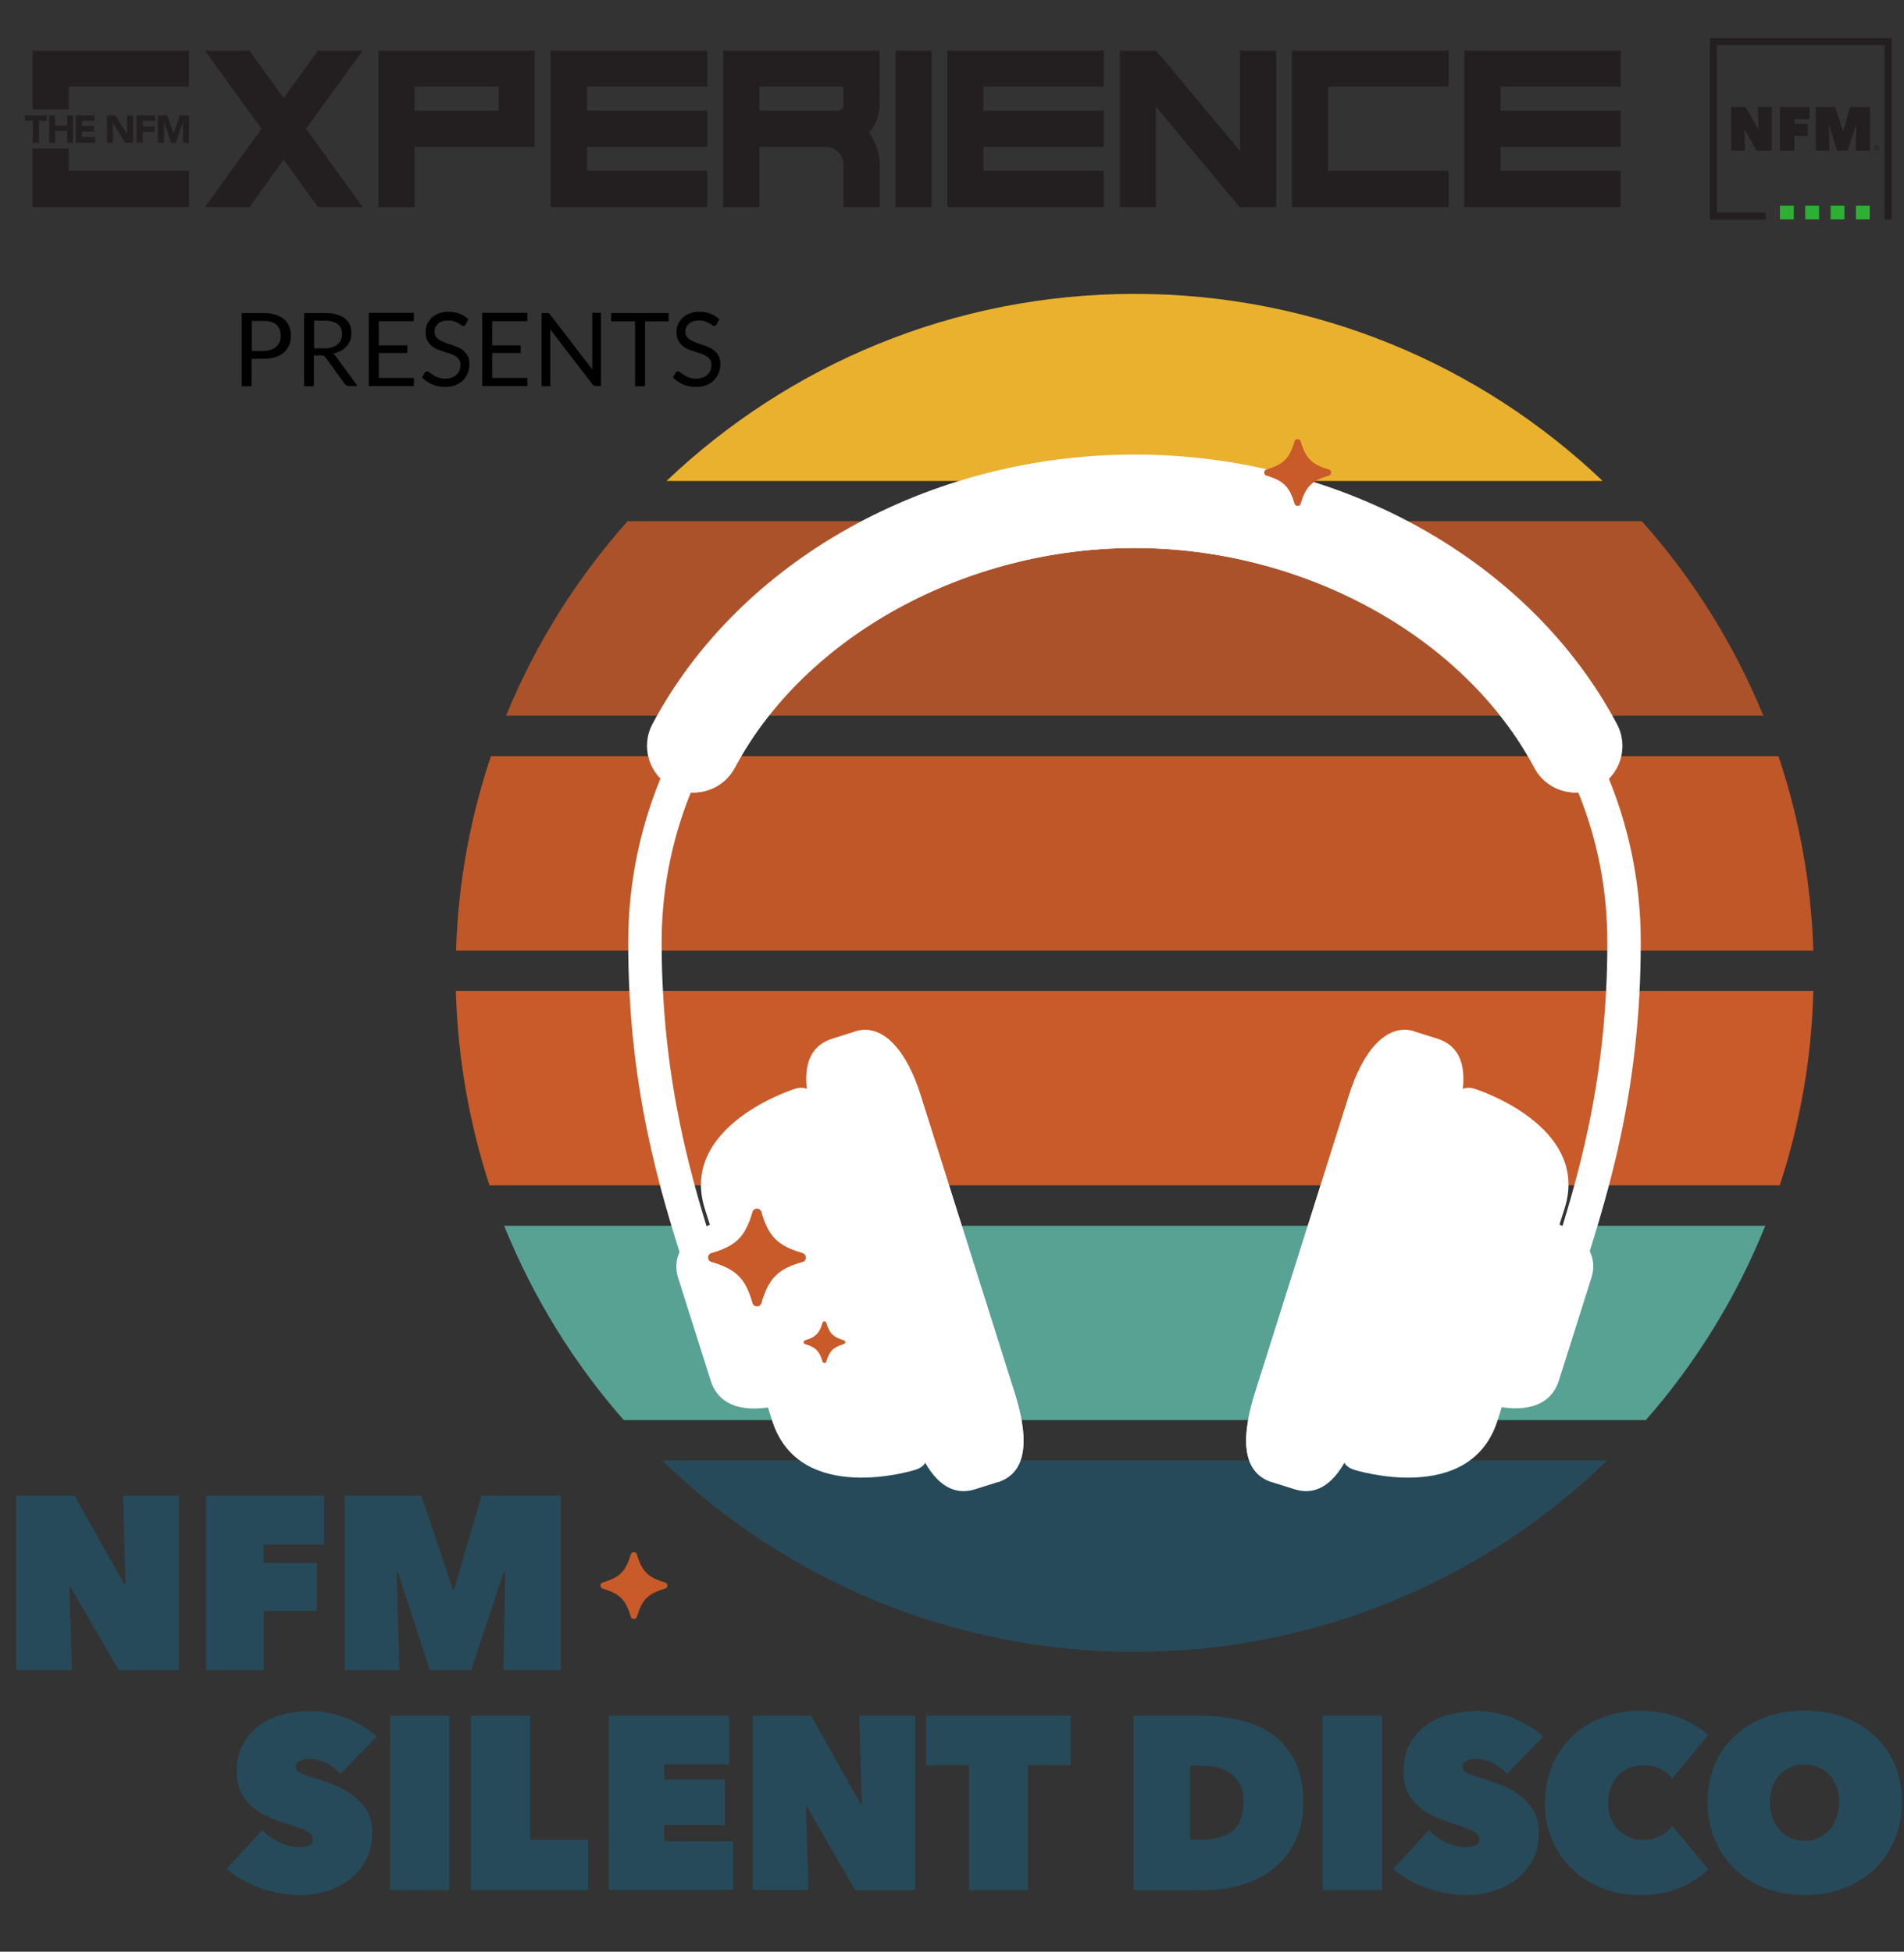 <?xml version="1.0" encoding="utf-8"?>
<!-- Generator: Adobe Illustrator 27.7.0, SVG Export Plug-In . SVG Version: 6.00 Build 0)  -->
<svg version="1.1" id="Layer_1" xmlns="http://www.w3.org/2000/svg" xmlns:xlink="http://www.w3.org/1999/xlink" x="0px" y="0px"
	 viewBox="0 0 894.7 917.1" style="enable-background:new 0 0 894.7 917.1;" xml:space="preserve">
<rect x="0" y="0" width="894.7" height="917.1" fill="#333333" stroke="none"/>
<style type="text/css">
	.st0{fill:#C95A29;}
	.st1{fill:#58A293;}
	.st2{fill:#EAB12F;}
	.st3{fill:#274A5A;}
	.st4{opacity:0.94;fill:#C95A29;enable-background:new    ;}
	.st5{opacity:0.8;fill:#C95A29;enable-background:new    ;}
	.st6{fill:#FFFFFF;}
	.st7{enable-background:new    ;}
	.st8{fill:#231F20;}
	.st9{fill:#2DB034;}
</style>
<path class="st0" d="M230,557h606.3c9.5-28.8,15-59.5,15.8-91.4H214.2C215.1,497.4,220.6,528.1,230,557z"/>
<path class="st1" d="M293.1,667.3h480.3c23.5-26.8,42.6-57.7,56.1-91.3H236.9C250.5,609.6,269.5,640.4,293.1,667.3L293.1,667.3z"/>
<path class="st2" d="M533.2,138.1c-85.3,0-162.7,33.4-220,87.9h439.9C695.9,171.6,618.5,138.1,533.2,138.1z"/>
<path class="st3" d="M533.2,776.2c86.3,0,164.7-34.3,222.1-90H311.1C368.5,742,446.8,776.2,533.2,776.2z"/>
<path class="st4" d="M214.3,446.7h637.8c-1-31.9-6.7-62.5-16.4-91.4H230.7C221,384.1,215.3,414.8,214.3,446.7L214.3,446.7z"/>
<path class="st5" d="M237.8,336.3h590.8c-13.8-33.7-33.2-64.6-57.1-91.4H294.9C271,271.8,251.6,302.6,237.8,336.3L237.8,336.3z"/>
<path class="st6" d="M705.2,292.3c-44.1-41.7-105.2-64.6-172-64.6s-127.9,22.9-172,64.6c-42.5,40.2-66,93.7-66,150.6
	c0,68.9,15.1,116.8,26.1,151.8c3.3,10.4,6.1,19.3,8.2,27.6l15.2-3.8c-2.2-8.7-5.2-18.3-8.4-28.5c-10.7-34-25.3-80.6-25.4-147.1
	c0-52.6,21.7-102,61-139.2c41.2-38.9,98.5-60.4,161.2-60.4s120,21.4,161.2,60.4c39.4,37.2,61.1,86.6,61,139.2
	c0,66.5-14.7,113.1-25.4,147.1c-3.2,10.2-6.2,19.8-8.4,28.5l15.2,3.8c2.1-8.3,4.9-17.2,8.2-27.6c11-35,26.1-82.9,26.1-151.8
	C771.1,386,747.7,332.5,705.2,292.3L705.2,292.3z"/>
<path class="st6" d="M759.8,340.2c-40.9-76.9-129.9-126.6-226.6-126.6s-185.7,49.7-226.6,126.6c-5.7,10.7-1.6,23.9,9,29.6
	c3.3,1.7,6.8,2.6,10.3,2.6c7.8,0,15.4-4.2,19.4-11.6c32.9-61.8,108.4-103.3,187.9-103.3s155,41.5,187.9,103.3
	c3.9,7.4,11.5,11.6,19.4,11.6c3.5,0,7-0.8,10.3-2.6C761.5,364.2,765.5,350.9,759.8,340.2L759.8,340.2z"/>
<path class="st6" d="M345.2,360.8c32.9-61.8,108.4-103.3,187.9-103.3s155,41.5,187.9,103.3c3.9,7.4,11.5,11.6,19.4,11.6
	c2.5,0,5-0.4,7.4-1.3c-42.4-80.2-125.1-131.3-214.7-131.3s-172.3,51.1-214.7,131.3c2.4,0.9,4.9,1.3,7.4,1.3
	C333.7,372.4,341.3,368.2,345.2,360.8L345.2,360.8z"/>
<g>
	<path class="st6" d="M339.1,573.2c5.8-1.8,4.6,5.8,7.2,13.9l18.2,57.5c2.6,8.1,7.9,13.6,2.1,15.5c0,0-26.4,8.3-32.6-11.2
		l-15.3-48.3C312.7,581.5,339.1,573.2,339.1,573.2L339.1,573.2z"/>
	<path class="st6" d="M373.3,511.7c12-3.8,9.6,11.9,14.9,28.6l37.5,118.5c5.3,16.7,16.3,28.1,4.3,31.9c0,0-54.4,17.2-67.2-23.2
		L331.2,568C318.9,528.9,373.3,511.7,373.3,511.7L373.3,511.7z"/>
	<path class="st6" d="M401.8,484.7c13.4-4.2,24.5,9.9,30.7,29.7l44.3,140.2c6.2,19.8,6.8,37.2-8.1,41.9l-10.5,3.3
		c-14.9,4.7-24.5-9.9-30.7-29.7l-44.3-140.2c-6.2-19.8-7.6-37,8.1-41.9L401.8,484.7L401.8,484.7z"/>
	<path class="st6" d="M476.8,654.6l-44.3-140.2c-6.2-19.8-17.3-33.9-30.7-29.7l67,211.8C483.7,691.8,483.1,674.4,476.8,654.6
		L476.8,654.6z"/>
</g>
<g>
	<path class="st6" d="M727.4,573.2c-5.8-1.8-4.6,5.8-7.2,13.9L702,644.5c-2.6,8.1-7.9,13.6-2.1,15.5c0,0,26.4,8.3,32.6-11.2
		l15.3-48.3C753.8,581.5,727.4,573.2,727.4,573.2z"/>
	<path class="st6" d="M693.2,511.7c-12-3.8-9.6,11.9-14.9,28.6l-37.5,118.5c-5.3,16.7-16.3,28.1-4.3,31.9c0,0,54.4,17.2,67.2-23.2
		l31.5-99.6C747.6,528.9,693.2,511.7,693.2,511.7L693.2,511.7z"/>
	<path class="st6" d="M664.7,484.7c-13.4-4.2-24.5,9.9-30.7,29.7l-44.3,140.2c-6.2,19.8-6.8,37.2,8.1,41.9l10.5,3.3
		c14.9,4.7,24.5-9.9,30.7-29.7l44.3-140.2c6.2-19.8,7.6-37-8.1-41.9L664.7,484.7z"/>
	<path class="st6" d="M634,514.4l-44.3,140.2c-6.2,19.8-6.8,37.2,8.1,41.9l67-211.8C651.3,480.4,640.3,494.6,634,514.4L634,514.4z"
		/>
</g>
<path class="st0" d="M377.1,588.8c-11.6-3.4-16-7.7-19.3-19.3c-0.6-2.1-3.6-2.1-4.2,0c-3.4,11.6-7.7,16-19.3,19.3
	c-2.1,0.6-2.1,3.6,0,4.2c11.6,3.4,16,7.7,19.3,19.3c0.6,2.1,3.6,2.1,4.2,0c3.4-11.6,7.7-16,19.3-19.3
	C379.2,592.5,379.2,589.5,377.1,588.8z"/>
<path class="st0" d="M396.5,629.8c-4.9-1.4-6.8-3.3-8.2-8.2c-0.3-0.9-1.5-0.9-1.8,0c-1.4,4.9-3.3,6.8-8.2,8.2
	c-0.9,0.3-0.9,1.5,0,1.8c4.9,1.4,6.8,3.3,8.2,8.2c0.3,0.9,1.5,0.9,1.8,0c1.4-4.9,3.3-6.8,8.2-8.2
	C397.4,631.3,397.4,630.1,396.5,629.8z"/>
<path class="st0" d="M624.4,220.6c-7.9-2.3-10.9-5.2-13.2-13.2c-0.4-1.4-2.5-1.4-2.9,0c-2.3,7.9-5.2,10.9-13.2,13.2
	c-1.4,0.4-1.4,2.5,0,2.9c7.9,2.3,10.9,5.2,13.2,13.2c0.4,1.4,2.5,1.4,2.9,0c2.3-7.9,5.2-10.9,13.2-13.2
	C625.9,223,625.9,221,624.4,220.6z"/>
<g class="st7">
	<path class="st3" d="M7.6,702.8h27.4l23.4,41.6H59l-1.2-41.6H84v82H55.8l-22.7-39.1h-0.5l1.2,39.1H7.6V702.8z"/>
	<path class="st3" d="M123.9,734.4h25V757H124v27.8H96.9v-82h55.4v23h-28.4V734.4z"/>
	<path class="st3" d="M186.4,738.5l1.3,46.3h-25.7v-82H198l14.8,44.1h0.6l12.9-44.1h37.2v82h-26.9l0.8-46.1l-0.7-0.1l-15.3,46.2H202
		l-15.1-46.3H186.4z"/>
</g>
<g class="st7">
	<path class="st3" d="M141.1,890.5c-3.3,0-6.6-0.3-9.8-0.9c-3.2-0.6-6.3-1.4-9.3-2.5c-3-1.1-5.8-2.4-8.4-3.9c-2.6-1.5-5-3.2-7.1-5
		l16.8-18.2c1.9,2.1,4.5,3.9,7.7,5.6c3.2,1.6,6.5,2.4,9.9,2.4c1.5,0,3-0.3,4.2-0.8c1.3-0.5,1.9-1.5,1.9-3c0-0.8-0.2-1.4-0.6-2
		c-0.4-0.5-1.2-1.1-2.3-1.7c-1.1-0.6-2.6-1.2-4.5-1.9c-1.9-0.7-4.3-1.5-7.1-2.4c-2.8-0.9-5.4-2-8-3.3c-2.5-1.3-4.8-2.8-6.8-4.7
		c-2-1.9-3.5-4.1-4.7-6.7s-1.7-5.7-1.7-9.3c0-5.1,1-9.4,3.1-13c2.1-3.6,4.8-6.5,8-8.8c3.3-2.3,7-3.9,11.1-4.9
		c4.1-1,8.1-1.5,12.2-1.5c5.4,0,10.9,1,16.5,3.1c5.6,2.1,10.5,5.1,14.8,9l-17.1,17.5c-1.9-2.3-4.1-4.1-6.8-5.3
		c-2.7-1.2-5.1-1.8-7.3-1.8c-2,0-3.6,0.3-4.9,0.9c-1.2,0.6-1.9,1.5-1.9,2.8c0,1.2,0.6,2.2,1.9,2.8c1.3,0.6,3.3,1.4,6.2,2.3
		c2.9,0.9,6,2,9.3,3.2c3.2,1.2,6.2,2.8,9,4.8c2.7,2,5,4.4,6.8,7.2c1.8,2.9,2.7,6.4,2.7,10.7c0,4.9-1,9.2-3,12.9
		c-2,3.7-4.6,6.7-7.8,9.2c-3.2,2.4-6.8,4.2-10.8,5.4C149.3,889.9,145.2,890.5,141.1,890.5z"/>
	<path class="st3" d="M183.3,806.2h27.8v82h-27.8V806.2z"/>
</g>
<g class="st7">
	<path class="st3" d="M221.3,806.2h27.8v58.3h27.2v23.7h-55V806.2z"/>
</g>
<g class="st7">
	<path class="st3" d="M286.2,806.2h56.4v22.9h-30.5v7.1h28.6v21.4h-28.6v7.6h32.4v22.9h-58.4V806.2z"/>
	<path class="st3" d="M353.7,806.2h27.4l23.4,41.6h0.5l-1.2-41.6H430v82h-28.1L379.2,849h-0.5l1.2,39.1h-26.2V806.2z"/>
</g>
<g class="st7">
	<path class="st3" d="M483,888.2h-27.6v-58.7h-20.2v-23.3h67.9v23.3H483V888.2z"/>
</g>
<g class="st7">
	<path class="st3" d="M532.7,888.2v-82h30.6c6.5,0,12.7,0.6,18.6,1.9c5.9,1.3,11.1,3.5,15.6,6.6c4.5,3.1,8.1,7.3,10.8,12.5
		c2.7,5.2,4.1,11.7,4.1,19.6c0,7.2-1.3,13.4-3.9,18.6c-2.6,5.3-6,9.6-10.4,12.9c-4.3,3.4-9.3,5.8-14.9,7.5
		c-5.6,1.6-11.5,2.4-17.6,2.4H532.7z M559.2,829.6v34.9h5.1c6.5,0,11.5-1.4,14.9-4.2s5.2-7.4,5.2-13.8c0-5.3-1.7-9.4-5.2-12.4
		c-3.5-3-8.1-4.4-13.9-4.4H559.2z"/>
	<path class="st3" d="M621.6,806.2h27.8v82h-27.8V806.2z"/>
	<path class="st3" d="M689.3,890.5c-3.3,0-6.6-0.3-9.8-0.9c-3.2-0.6-6.3-1.4-9.3-2.5c-3-1.1-5.8-2.4-8.4-3.9c-2.6-1.5-5-3.2-7.1-5
		l16.8-18.2c1.9,2.1,4.5,3.9,7.7,5.6c3.2,1.6,6.5,2.4,9.9,2.4c1.5,0,3-0.3,4.2-0.8c1.3-0.5,1.9-1.5,1.9-3c0-0.8-0.2-1.4-0.6-2
		c-0.4-0.5-1.2-1.1-2.3-1.7c-1.1-0.6-2.6-1.2-4.5-1.9c-1.9-0.7-4.3-1.5-7.1-2.4c-2.8-0.9-5.4-2-8-3.3c-2.5-1.3-4.8-2.8-6.8-4.7
		c-2-1.9-3.5-4.1-4.7-6.7s-1.7-5.7-1.7-9.3c0-5.1,1-9.4,3.1-13c2.1-3.6,4.8-6.5,8-8.8c3.3-2.3,7-3.9,11.1-4.9
		c4.1-1,8.1-1.5,12.2-1.5c5.4,0,10.9,1,16.5,3.1c5.6,2.1,10.5,5.1,14.8,9l-17.1,17.5c-1.9-2.3-4.1-4.1-6.8-5.3
		c-2.7-1.2-5.1-1.8-7.3-1.8c-2,0-3.6,0.3-4.9,0.9c-1.2,0.6-1.9,1.5-1.9,2.8c0,1.2,0.6,2.2,1.9,2.8c1.3,0.6,3.3,1.4,6.2,2.3
		c2.9,0.9,6,2,9.3,3.2c3.2,1.2,6.2,2.8,9,4.8c2.7,2,5,4.4,6.8,7.2c1.8,2.9,2.7,6.4,2.7,10.7c0,4.9-1,9.2-3,12.9
		c-2,3.7-4.6,6.7-7.8,9.2c-3.2,2.4-6.8,4.2-10.8,5.4C697.5,889.9,693.4,890.5,689.3,890.5z"/>
</g>
<g class="st7">
	<path class="st3" d="M726,847.2c0-6.6,1.2-12.5,3.5-17.8c2.3-5.3,5.5-9.9,9.5-13.7c4-3.8,8.7-6.7,14.2-8.7c5.4-2,11.3-3.1,17.4-3.1
		c6.3,0,12.3,1,18,3.1c5.6,2,10.3,4.8,14.1,8.3l-16.9,20.4c-1.5-2-3.5-3.5-5.8-4.6s-4.9-1.6-7.8-1.6c-2.3,0-4.5,0.4-6.5,1.2
		c-2,0.8-3.8,2-5.3,3.5c-1.5,1.5-2.7,3.4-3.5,5.6c-0.9,2.2-1.3,4.7-1.3,7.4c0,2.7,0.4,5.1,1.3,7.2c0.9,2.1,2.1,4,3.6,5.5
		c1.5,1.5,3.3,2.7,5.3,3.5c2,0.8,4.1,1.2,6.4,1.2c3.2,0,5.9-0.7,8.2-2c2.3-1.3,4.1-2.9,5.4-4.6l16.9,20.3c-3.7,3.7-8.3,6.7-13.7,8.9
		c-5.4,2.2-11.5,3.3-18.4,3.3c-6.2,0-12-1-17.4-3.1s-10.2-5-14.2-8.9c-4-3.8-7.2-8.4-9.5-13.7C727.1,859.6,726,853.7,726,847.2z"/>
</g>
<g class="st7">
	<path class="st3" d="M802.4,846.7c0-6.6,1.2-12.5,3.5-17.8c2.3-5.3,5.5-9.8,9.6-13.5c4.1-3.7,8.9-6.6,14.4-8.6c5.6-2,11.6-3,18.1-3
		c6.5,0,12.5,1,18.1,3c5.6,2,10.4,4.9,14.5,8.6c4.1,3.7,7.3,8.2,9.6,13.5c2.3,5.3,3.5,11.2,3.5,17.8c0,6.6-1.2,12.5-3.5,18
		c-2.3,5.4-5.5,10-9.6,13.8c-4.1,3.8-8.9,6.8-14.5,8.9s-11.6,3.1-18.1,3.1c-6.5,0-12.5-1-18.1-3.1s-10.4-5-14.4-8.9
		c-4.1-3.8-7.2-8.4-9.6-13.8C803.6,859.3,802.4,853.3,802.4,846.7z M831.7,846.7c0,2.7,0.4,5.2,1.2,7.4c0.8,2.2,1.9,4.2,3.4,5.8
		c1.4,1.6,3.1,2.9,5.2,3.8c2,0.9,4.2,1.3,6.5,1.3s4.5-0.4,6.4-1.3c2-0.9,3.7-2.1,5.2-3.8c1.5-1.6,2.6-3.6,3.4-5.8
		c0.8-2.2,1.2-4.7,1.2-7.4c0-2.6-0.4-5-1.2-7.2c-0.8-2.2-2-4.1-3.4-5.6c-1.5-1.5-3.2-2.7-5.2-3.5c-2-0.8-4.1-1.3-6.4-1.3
		s-4.5,0.4-6.5,1.3c-2,0.9-3.7,2-5.2,3.5c-1.4,1.5-2.5,3.4-3.4,5.6C832.1,841.7,831.7,844.1,831.7,846.7z"/>
</g>
<path class="st0" d="M312.5,743.6c-7.9-2.3-10.9-5.2-13.2-13.2c-0.4-1.4-2.5-1.4-2.9,0c-2.3,7.9-5.2,10.9-13.2,13.2
	c-1.4,0.4-1.4,2.5,0,2.9c7.9,2.3,10.9,5.2,13.2,13.2c0.4,1.4,2.5,1.4,2.9,0c2.3-7.9,5.2-10.9,13.2-13.2
	C314,746.1,314,744,312.5,743.6z"/>
<g id="ac8fcf45-2ef7-4db5-8f9f-4f1a25ececea">
	<path class="st8" d="M194.8,40.7h39.6V52h-39.6V40.7z M251.3,69V23.8h-73.5v73.6h17V69L251.3,69L251.3,69z"/>
	<polygon class="st8" points="275.8,80.3 275.8,69 332.3,69 332.3,52 275.8,52 275.8,40.7 332.3,40.7 332.3,23.8 258.8,23.8 
		258.8,97.3 332.3,97.3 332.3,80.3 	"/>
	<polygon class="st8" points="32.3,51.5 32.3,40.7 88.8,40.7 88.8,23.8 15.3,23.8 15.3,51.5 	"/>
	<polygon class="st8" points="32.3,80.3 32.3,69.8 15.3,69.8 15.3,97.3 88.8,97.3 88.8,80.3 	"/>
	<polygon class="st8" points="170.4,23.8 149.4,23.8 133.3,46.1 117.2,23.8 96.3,23.8 122.9,60.5 96.3,97.3 117.2,97.3 133.3,75 
		149.4,97.3 170.4,97.3 143.8,60.5 	"/>
	<polygon class="st8" points="582.7,23.8 582.7,71 543.3,23.8 526.2,23.8 526.2,97.3 543.1,97.3 543.1,50 582.5,97.3 599.7,97.3 
		599.7,23.8 	"/>
	<polygon class="st8" points="624.1,80.3 624.1,40.7 680.7,40.7 680.7,23.8 607.1,23.8 607.1,97.3 680.7,97.3 680.7,80.3 	"/>
	<polygon class="st8" points="761.6,80.3 705.1,80.3 705.1,69 761.6,69 761.6,52 705.1,52 705.1,40.7 761.6,40.7 761.6,23.8 
		688.1,23.8 688.1,97.3 761.6,97.3 	"/>
	<rect x="420.8" y="23.8" class="st8" width="17" height="73.5"/>
	<path class="st8" d="M356.8,52V40.7h39.6v8.5c0,1.5-1.1,2.8-2.6,2.8c-0.1,0-0.1,0-0.2,0H356.8z M408.3,62.3c3.3-3.6,5.1-8.3,5-13.1
		V23.8h-73.5v73.6h17V69h31.1c2.2,0,4.4,0.9,6,2.5c1.6,1.6,2.6,3.8,2.5,6v19.8h17V77.5C413.4,72.1,411.6,66.7,408.3,62.3"/>
	<polygon class="st8" points="462.1,80.3 462.1,69 518.7,69 518.7,52 462.1,52 462.1,40.7 518.7,40.7 518.7,23.8 445.2,23.8 
		445.2,97.3 518.7,97.3 518.7,80.3 	"/>
	<polygon class="st8" points="11.7,54.2 11.7,56.7 15.4,56.7 15.4,67.1 18.3,67.1 18.3,56.7 22,56.7 22,54.2 	"/>
	<polygon class="st8" points="23.1,54.2 25.9,54.2 25.9,59 31.5,59 31.5,54.2 34.3,54.2 34.3,67.1 31.5,67.1 31.5,61.5 25.9,61.5 
		25.9,67.1 23.1,67.1 	"/>
	<polygon class="st8" points="35.6,54.2 44.4,54.2 44.4,56.8 38.5,56.8 38.5,59.2 44.1,59.2 44.1,61.8 38.5,61.8 38.5,64.4 
		44.7,64.4 44.7,67.1 35.6,67.1 	"/>
	<polygon class="st8" points="50.3,54.2 54.2,54.2 59.7,63.1 59.7,63.1 59.7,54.2 62.5,54.2 62.5,67.1 58.8,67.1 53.2,57.9 
		53.1,57.9 53.1,67.1 50.3,67.1 	"/>
	<polygon class="st8" points="64.2,54.2 72.9,54.2 72.9,56.8 67.1,56.8 67.1,59.4 72.5,59.4 72.5,62 67.1,62 67.1,67.1 64.2,67.1 	
		"/>
	<polygon class="st8" points="74.2,54.2 78.6,54.2 81.5,62.6 81.6,62.6 84.6,54.2 88.8,54.2 88.8,67.1 86,67.1 86,57.2 86,57.2 
		82.6,67.1 80.4,67.1 77.1,57.2 77.1,57.2 77.1,67.1 74.2,67.1 	"/>
	<rect x="836.4" y="96.7" class="st9" width="6.5" height="6.4"/>
	<rect x="848.3" y="96.7" class="st9" width="6.5" height="6.4"/>
	<rect x="860.2" y="96.7" class="st9" width="6.5" height="6.4"/>
	<rect x="872.1" y="96.7" class="st9" width="6.5" height="6.4"/>
	<path class="st8" d="M885.5,103.2L885.5,103.2z M803.5,17.9v85.3h26.2v-3.3h-22.9V21.2h78.8v82h3.3V17.9L803.5,17.9L803.5,17.9z"/>
	<polygon class="st8" points="813.5,50.3 820.3,50.3 826.2,60.7 826.3,60.7 826,50.3 832.6,50.3 832.6,70.8 825.5,70.8 819.9,61 
		819.7,61 820,70.8 813.5,70.8 	"/>
	<polygon class="st8" points="843.2,58.2 849.5,58.2 849.5,63.8 843.2,63.8 843.2,70.8 836.4,70.8 836.4,50.3 850.3,50.3 850.3,56 
		843.2,56 	"/>
	<polygon class="st8" points="859.4,59.2 859.7,70.8 853.3,70.8 853.3,50.3 862.3,50.3 866,61.3 866.2,61.3 869.4,50.3 878.7,50.3 
		878.7,70.8 872,70.8 872.2,59.2 872,59.2 868.2,70.8 863.3,70.8 859.6,59.2 	"/>
	<path class="st8" d="M881.5,69.5h0.4c0,0,0.1,0,0.1,0c0-0.1,0-0.1,0-0.2c0,0,0-0.1-0.1-0.1h-0.4V69.5z M881.3,68.9h0.5
		c0.1,0,0.3,0,0.4,0.1c0.1,0.1,0.1,0.2,0.1,0.3c0,0.1,0,0.2-0.1,0.3c-0.1,0.1-0.2,0.1-0.2,0.1l0.3,0.6h-0.3l-0.3-0.6h-0.2v0.6h-0.2
		L881.3,68.9L881.3,68.9z M880.8,69.6c0,0.1,0,0.3,0.1,0.4c0.1,0.1,0.1,0.2,0.2,0.3c0.1,0.1,0.2,0.2,0.3,0.2
		c0.1,0.1,0.2,0.1,0.4,0.1c0.1,0,0.3,0,0.4-0.1c0.1,0,0.2-0.1,0.3-0.2c0.1-0.1,0.2-0.2,0.2-0.3s0.1-0.2,0.1-0.4c0-0.1,0-0.3-0.1-0.4
		c-0.1-0.1-0.1-0.2-0.2-0.3c-0.1-0.1-0.2-0.2-0.3-0.2c-0.1-0.1-0.2-0.1-0.4-0.1c-0.1,0-0.3,0-0.4,0.1c-0.1,0.1-0.2,0.1-0.3,0.2
		c-0.1,0.1-0.2,0.2-0.2,0.3C880.8,69.3,880.8,69.5,880.8,69.6 M880.5,69.6c0-0.2,0-0.3,0.1-0.5c0.1-0.1,0.2-0.3,0.3-0.4
		c0.1-0.1,0.2-0.2,0.4-0.3c0.2-0.1,0.3-0.1,0.5-0.1s0.3,0,0.5,0.1c0.1,0.1,0.3,0.2,0.4,0.3c0.1,0.1,0.2,0.2,0.3,0.4s0.1,0.3,0.1,0.5
		c0,0.2,0,0.3-0.1,0.5c-0.1,0.3-0.3,0.5-0.6,0.6c-0.2,0.1-0.3,0.1-0.5,0.1c-0.2,0-0.3,0-0.5-0.1c-0.1-0.1-0.3-0.2-0.4-0.3
		c-0.1-0.1-0.2-0.2-0.3-0.4S880.5,69.8,880.5,69.6"/>
</g>
<g class="st7">
	<path d="M118.2,168.6v12.9h-4.6v-34.4h10.2c2.2,0,4.1,0.3,5.7,0.8s2.9,1.2,4,2.1c1.1,0.9,1.8,2,2.4,3.4c0.5,1.3,0.8,2.8,0.8,4.4
		c0,1.6-0.3,3.1-0.8,4.4c-0.6,1.3-1.4,2.5-2.5,3.4c-1.1,1-2.4,1.7-4,2.2c-1.6,0.5-3.4,0.8-5.5,0.8H118.2z M118.2,164.9h5.5
		c1.3,0,2.5-0.2,3.5-0.5c1-0.4,1.9-0.8,2.6-1.5c0.7-0.6,1.2-1.4,1.6-2.3s0.5-1.8,0.5-2.9c0-2.2-0.7-3.9-2-5.1
		c-1.4-1.2-3.4-1.8-6.1-1.8h-5.5V164.9z"/>
	<path d="M147.5,167.1v14.4h-4.6v-34.4h9.7c2.2,0,4.1,0.2,5.6,0.7c1.6,0.4,2.9,1.1,3.9,1.9c1,0.8,1.8,1.8,2.3,3
		c0.5,1.2,0.7,2.5,0.7,3.9c0,1.2-0.2,2.4-0.6,3.4c-0.4,1.1-0.9,2-1.7,2.8s-1.6,1.6-2.7,2.1s-2.2,1-3.6,1.3c0.6,0.3,1.1,0.8,1.5,1.5
		l10,13.7h-4.1c-0.8,0-1.5-0.3-1.9-1l-8.9-12.3c-0.3-0.4-0.6-0.7-0.9-0.8c-0.3-0.2-0.8-0.3-1.4-0.3H147.5z M147.5,163.7h4.9
		c1.4,0,2.6-0.2,3.6-0.5c1-0.3,1.9-0.8,2.6-1.4c0.7-0.6,1.2-1.3,1.6-2.1c0.4-0.8,0.5-1.8,0.5-2.8c0-2-0.7-3.6-2-4.6
		c-1.4-1-3.4-1.6-6-1.6h-5.1V163.7z"/>
	<path d="M194.5,147.1v3.8H178v11.4h13.4v3.6H178v11.7h16.5v3.8h-21.2v-34.4H194.5z"/>
	<path d="M218.8,152.5c-0.1,0.2-0.3,0.4-0.5,0.5c-0.2,0.1-0.4,0.2-0.6,0.2c-0.3,0-0.6-0.1-0.9-0.4c-0.4-0.3-0.8-0.6-1.4-0.9
		c-0.6-0.3-1.2-0.6-2-0.9c-0.8-0.3-1.7-0.4-2.8-0.4c-1,0-2,0.1-2.8,0.4c-0.8,0.3-1.5,0.7-2,1.1c-0.5,0.5-0.9,1-1.2,1.7
		c-0.3,0.6-0.4,1.3-0.4,2.1c0,1,0.2,1.8,0.7,2.4c0.5,0.6,1.1,1.2,1.9,1.6s1.7,0.8,2.6,1.2s2,0.7,3,1c1,0.4,2,0.7,3,1.2
		c1,0.4,1.9,1,2.6,1.7c0.8,0.7,1.4,1.5,1.9,2.5c0.5,1,0.7,2.2,0.7,3.6c0,1.5-0.3,2.9-0.8,4.2c-0.5,1.3-1.3,2.5-2.2,3.4
		c-1,1-2.2,1.7-3.6,2.3c-1.4,0.6-3.1,0.8-4.9,0.8c-2.2,0-4.3-0.4-6.1-1.2c-1.8-0.8-3.4-1.9-4.7-3.3l1.3-2.2c0.1-0.2,0.3-0.3,0.5-0.4
		c0.2-0.1,0.4-0.2,0.6-0.2c0.3,0,0.7,0.2,1.2,0.5c0.4,0.4,1,0.8,1.6,1.2s1.4,0.8,2.4,1.2c0.9,0.4,2,0.5,3.4,0.5c1.1,0,2.1-0.2,3-0.5
		c0.9-0.3,1.6-0.7,2.2-1.3c0.6-0.6,1.1-1.2,1.4-2c0.3-0.8,0.5-1.6,0.5-2.6c0-1-0.2-1.9-0.7-2.6c-0.5-0.7-1.1-1.2-1.9-1.7
		c-0.8-0.4-1.6-0.8-2.6-1.1c-1-0.3-2-0.6-3-1c-1-0.3-2-0.7-3-1.1c-1-0.4-1.9-1-2.6-1.7c-0.8-0.7-1.4-1.5-1.9-2.6
		c-0.5-1-0.7-2.3-0.7-3.8c0-1.2,0.2-2.4,0.7-3.5c0.5-1.1,1.2-2.1,2.1-3c0.9-0.9,2-1.6,3.3-2.1c1.3-0.5,2.8-0.8,4.5-0.8
		c1.9,0,3.7,0.3,5.3,0.9c1.6,0.6,3,1.5,4.2,2.6L218.8,152.5z"/>
	<path d="M247.8,147.1v3.8h-16.5v11.4h13.4v3.6h-13.4v11.7h16.5v3.8h-21.2v-34.4H247.8z"/>
	<path d="M257.8,147.2c0.2,0.1,0.4,0.3,0.7,0.6l19.9,25.9c0-0.4-0.1-0.8-0.1-1.2c0-0.4,0-0.8,0-1.1v-24.4h4.1v34.4h-2.4
		c-0.4,0-0.7-0.1-0.9-0.2c-0.2-0.1-0.5-0.3-0.7-0.6l-19.9-25.9c0,0.4,0.1,0.8,0.1,1.2c0,0.4,0,0.7,0,1.1v24.5h-4.1v-34.4h2.4
		C257.3,147.1,257.6,147.1,257.8,147.2z"/>
	<path d="M314.2,147.1v3.9h-11.1v30.5h-4.7V151h-11.2v-3.9H314.2z"/>
	<path d="M336.7,152.5c-0.1,0.2-0.3,0.4-0.5,0.5c-0.2,0.1-0.4,0.2-0.6,0.2c-0.3,0-0.6-0.1-0.9-0.4c-0.4-0.3-0.8-0.6-1.4-0.9
		c-0.6-0.3-1.2-0.6-2-0.9c-0.8-0.3-1.7-0.4-2.8-0.4c-1,0-2,0.1-2.8,0.4c-0.8,0.3-1.5,0.7-2,1.1c-0.5,0.5-0.9,1-1.2,1.7
		c-0.3,0.6-0.4,1.3-0.4,2.1c0,1,0.2,1.8,0.7,2.4c0.5,0.6,1.1,1.2,1.9,1.6s1.7,0.8,2.6,1.2s2,0.7,3,1c1,0.4,2,0.7,3,1.2
		c1,0.4,1.9,1,2.6,1.7c0.8,0.7,1.4,1.5,1.9,2.5c0.5,1,0.7,2.2,0.7,3.6c0,1.5-0.3,2.9-0.8,4.2c-0.5,1.3-1.3,2.5-2.2,3.4
		c-1,1-2.2,1.7-3.6,2.3c-1.4,0.6-3.1,0.8-4.9,0.8c-2.2,0-4.3-0.4-6.1-1.2c-1.8-0.8-3.4-1.9-4.7-3.3l1.3-2.2c0.1-0.2,0.3-0.3,0.5-0.4
		c0.2-0.1,0.4-0.2,0.6-0.2c0.3,0,0.7,0.2,1.2,0.5c0.4,0.4,1,0.8,1.6,1.2s1.4,0.8,2.4,1.2c0.9,0.4,2,0.5,3.4,0.5c1.1,0,2.1-0.2,3-0.5
		c0.9-0.3,1.6-0.7,2.2-1.3c0.6-0.6,1.1-1.2,1.4-2c0.3-0.8,0.5-1.6,0.5-2.6c0-1-0.2-1.9-0.7-2.6c-0.5-0.7-1.1-1.2-1.9-1.7
		c-0.8-0.4-1.6-0.8-2.6-1.1c-1-0.3-2-0.6-3-1c-1-0.3-2-0.7-3-1.1c-1-0.4-1.9-1-2.6-1.7c-0.8-0.7-1.4-1.5-1.9-2.6
		c-0.5-1-0.7-2.3-0.7-3.8c0-1.2,0.2-2.4,0.7-3.5c0.5-1.1,1.2-2.1,2.1-3c0.9-0.9,2-1.6,3.3-2.1c1.3-0.5,2.8-0.8,4.5-0.8
		c1.9,0,3.7,0.3,5.3,0.9c1.6,0.6,3,1.5,4.2,2.6L336.7,152.5z"/>
</g>
</svg>
